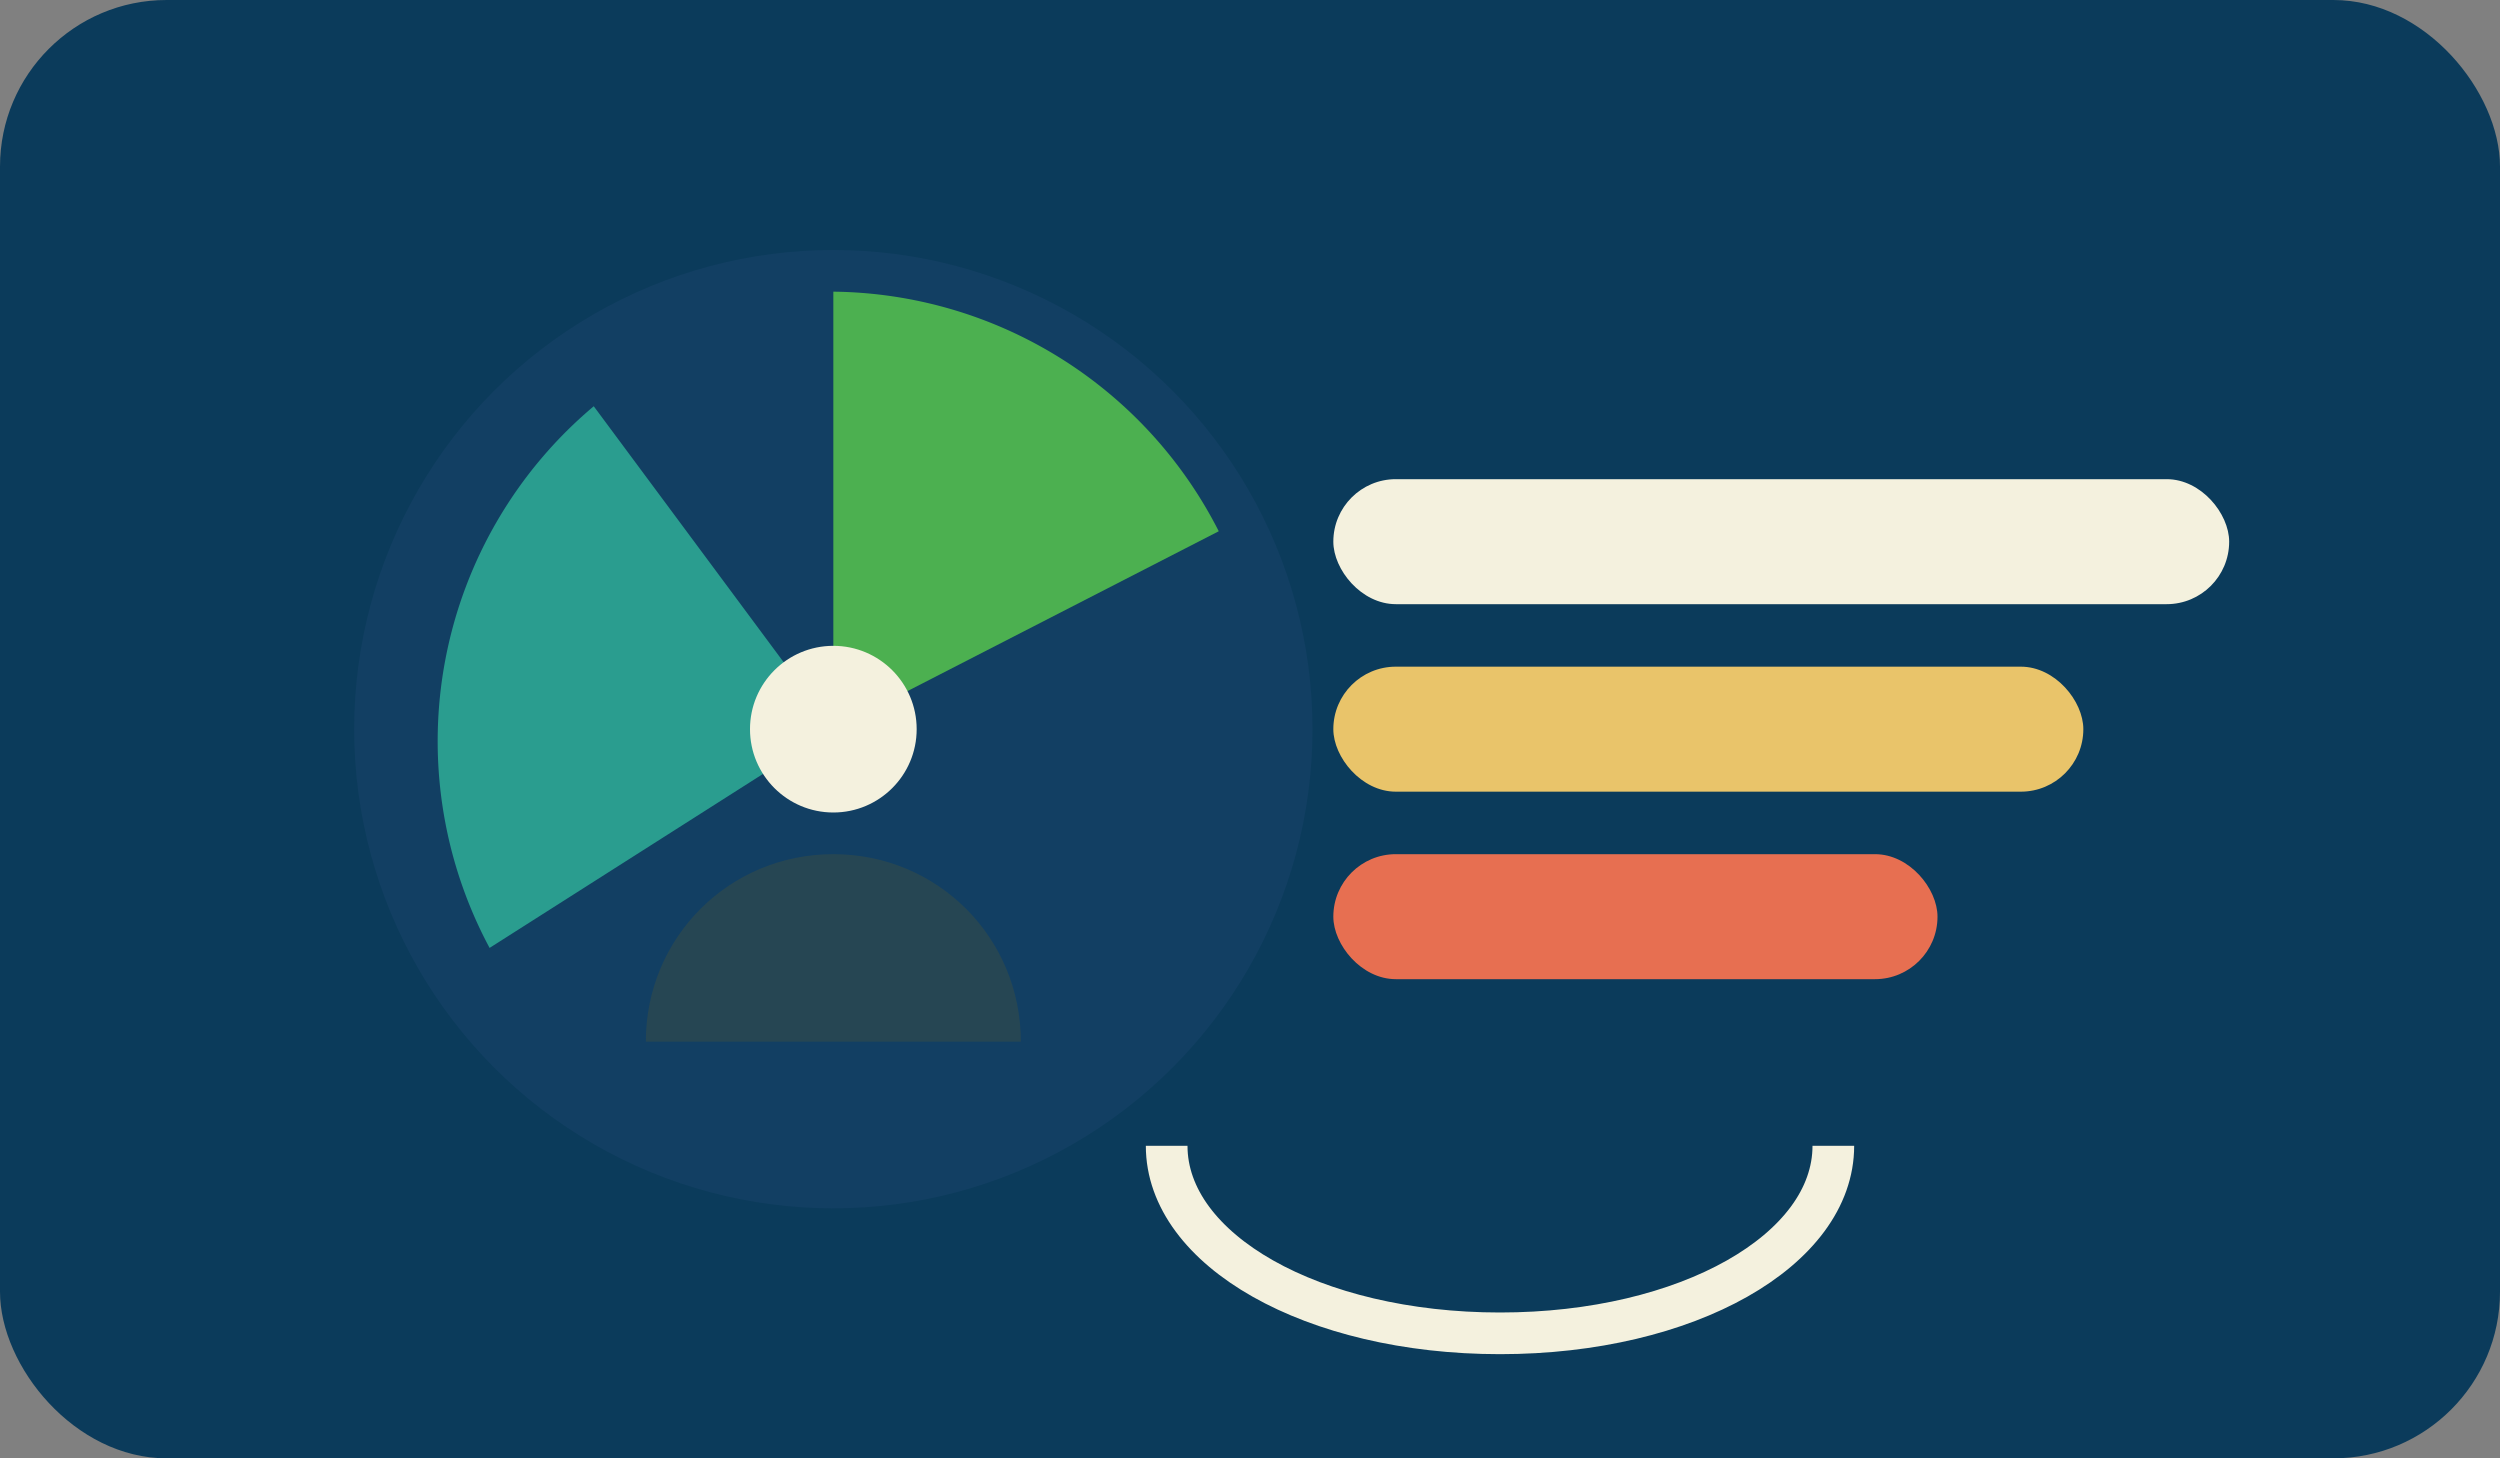<svg xmlns="http://www.w3.org/2000/svg" width="240" height="140" viewBox="0 0 240 140">
  <rect x="0" y="0" width="240" height="140" fill="#808080" stroke="none"/>
  <rect x="0" y="0" width="240" height="140" rx="16" fill="#0b3b5b" />
  <circle cx="80" cy="70" r="46" fill="#123f63" />
  <path d="M80 28a42 42 0 0 1 37 23l-37 19z" fill="#4cb050" />
  <path d="M80 70l-33 21a42 42 0 0 1 10-52z" fill="#2a9d8f" />
  <rect x="128" y="46" width="86" height="12" rx="6" fill="#f4f1de" />
  <rect x="128" y="64" width="72" height="12" rx="6" fill="#e9c46a" />
  <rect x="128" y="82" width="58" height="12" rx="6" fill="#e76f51" />
  <path d="M80 82c10 0 18 8 18 18h-36c0-10 8-18 18-18z" fill="#264653" />
  <path d="M176 110c0 10-14 18-32 18s-32-8-32-18" fill="none" stroke="#f4f1de" stroke-width="4" />
  <circle cx="80" cy="70" r="8" fill="#f4f1de" />
</svg>
